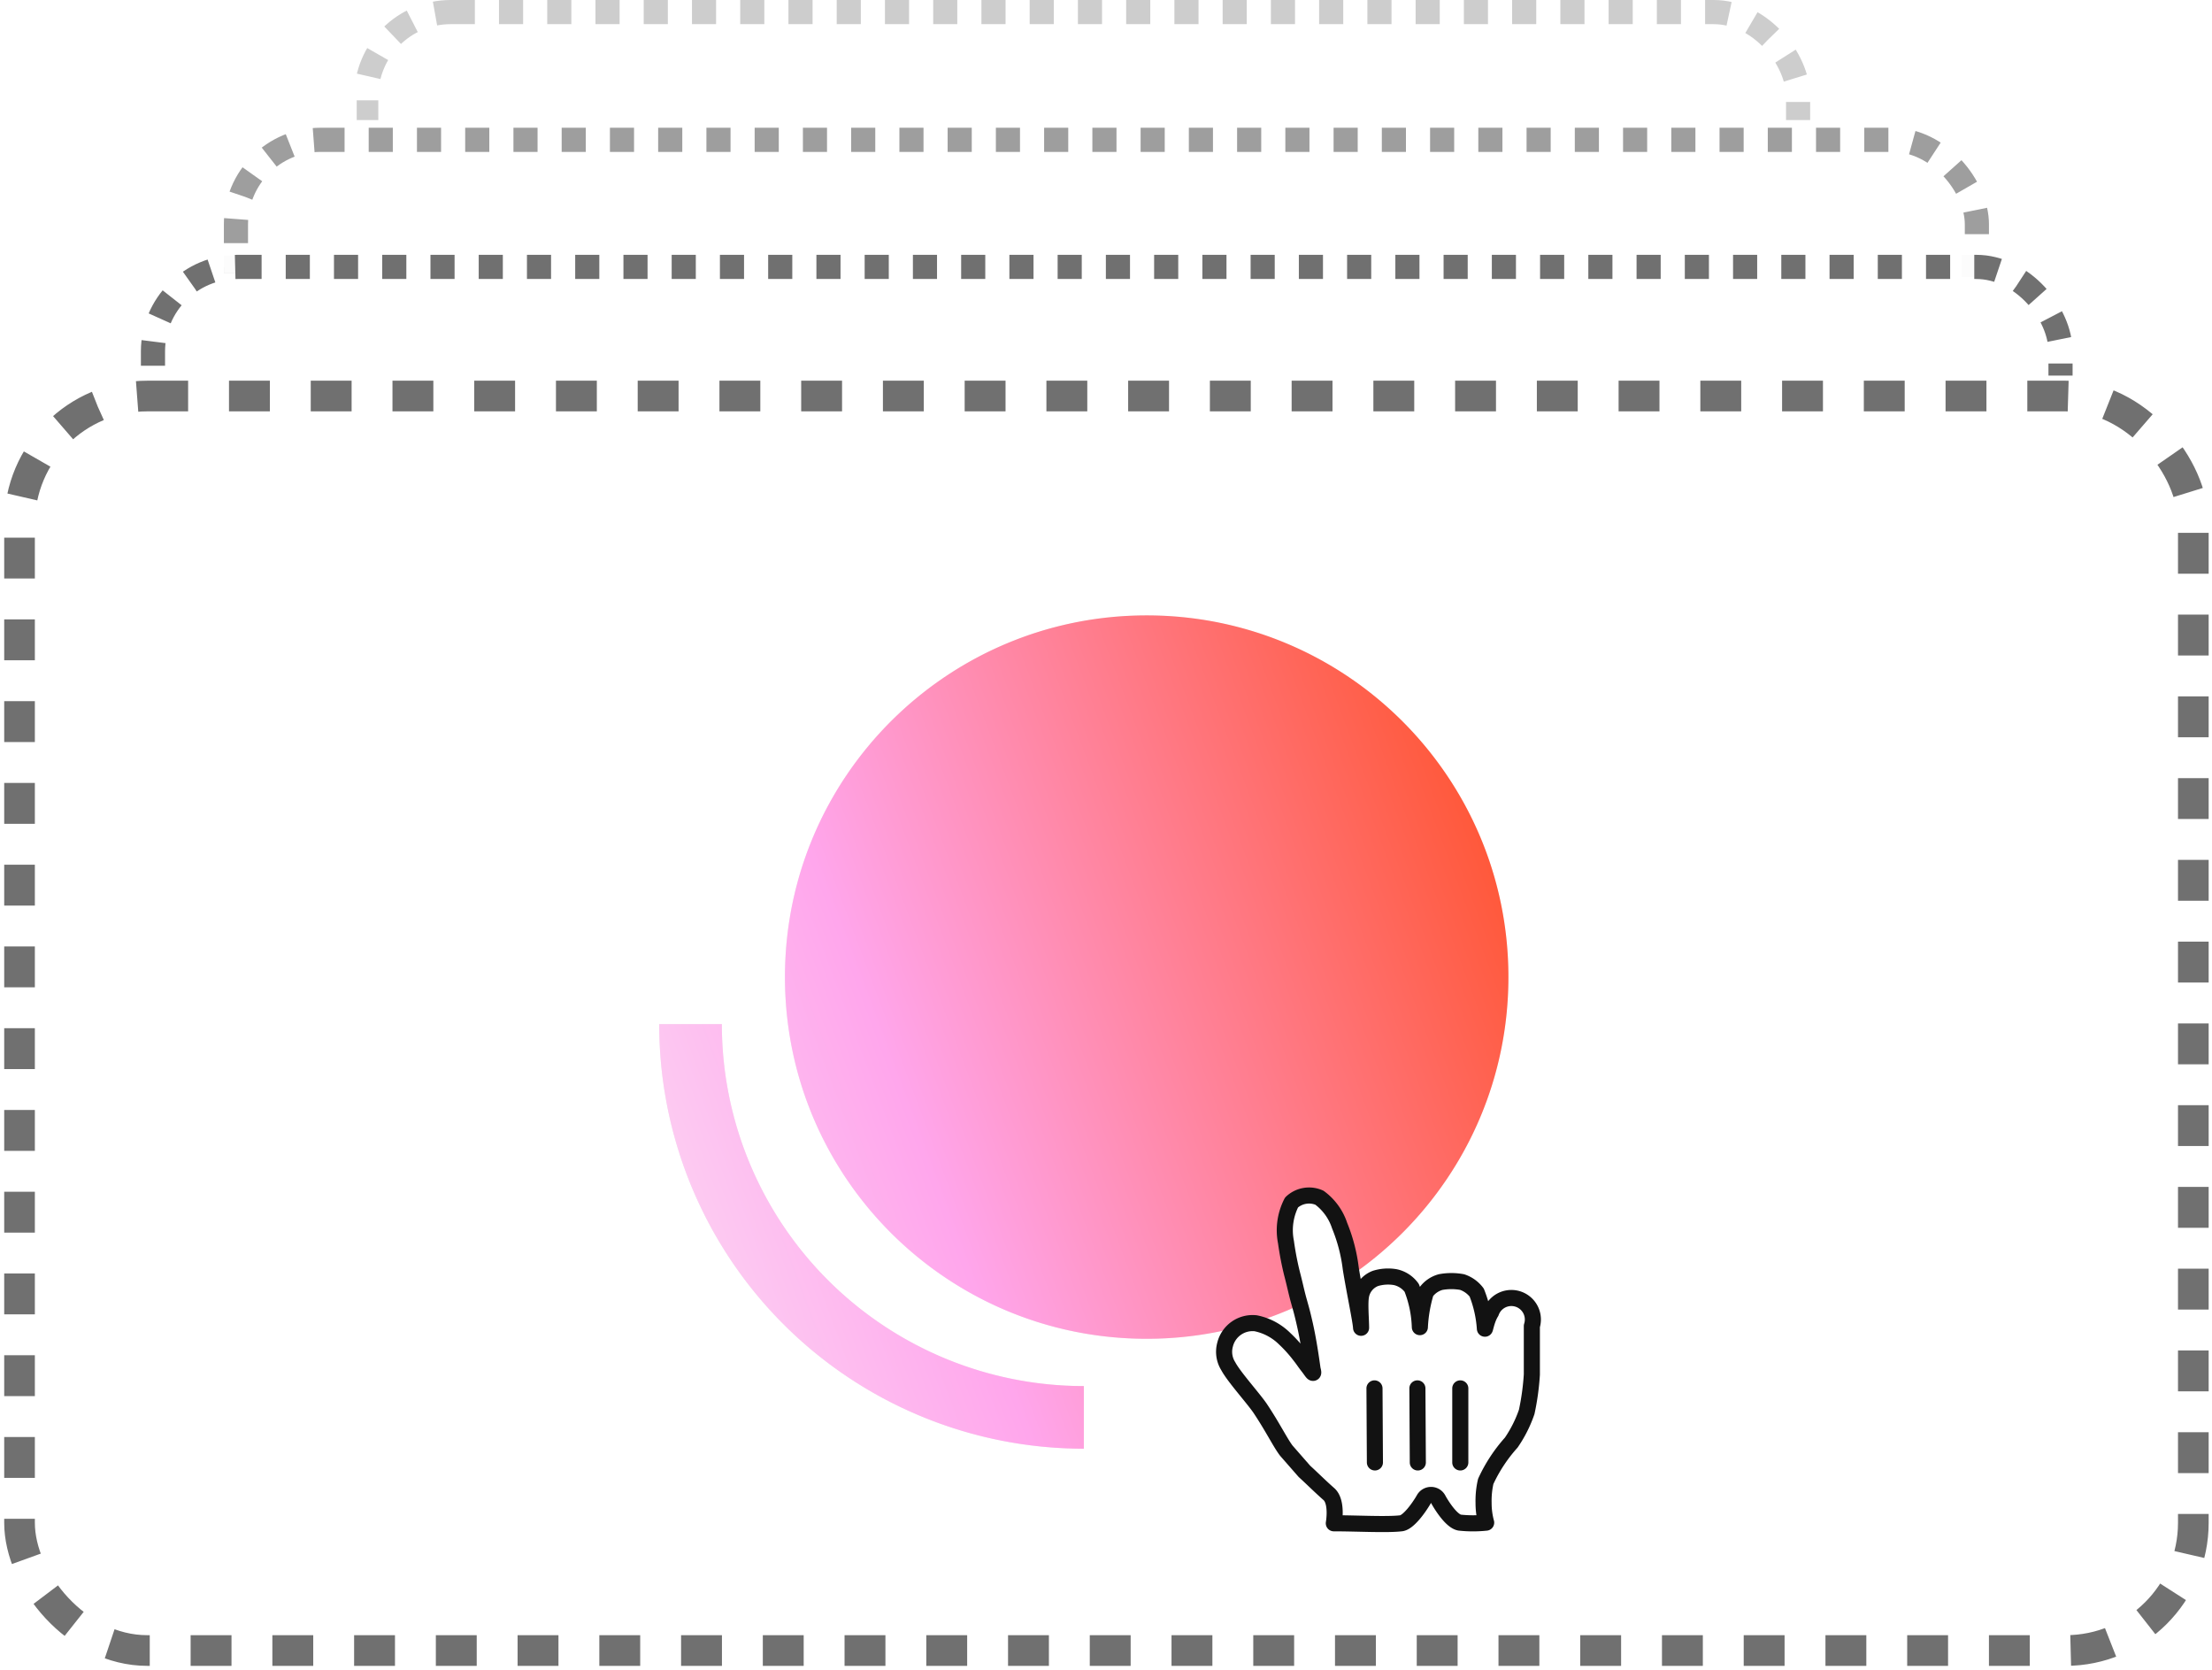 <svg xmlns="http://www.w3.org/2000/svg" width="453" height="342" fill="none"><g clip-path="url(#a)"><rect width="356.531" height="257.139" x="48.321" y="28.628" stroke="#9E9E9E" stroke-dasharray="4.94 4.94" stroke-width="4.945" rx="17.307"/><path fill="#FCFCFC" d="M45.849 52.347h5.076v4.741h-5.076z"/></g><g clip-path="url(#b)"><rect width="293.234" height="257.139" x="75.002" y="2.472" stroke="#CDCDCD" stroke-dasharray="4.94 4.94" stroke-width="4.945" rx="17.307"/></g><rect width="445.176" height="256.852" x="4" y="81.084" fill="#fff" stroke="#707070" stroke-dasharray="8.37 8.37" stroke-width="6.277" rx="26.156"/><g clip-path="url(#c)"><path fill="#FCFCFC" d="M401.705 52.19h5.698v4.5h-5.698z"/><rect width="390.651" height="257.138" x="31.328" y="54.647" stroke="#707070" stroke-dasharray="4.94 4.94" stroke-width="4.945" rx="17.307"/></g><path fill="#F0F0EF" fill-rule="evenodd" d="M234.832 274.111c40.914 0 74.08-33.156 74.08-74.056S275.746 126 234.832 126c-40.913 0-74.08 33.156-74.08 74.055s33.167 74.056 74.08 74.056m-12.868 9.679a74.16 74.16 0 0 1-52.421-21.705 74.1 74.1 0 0 1-21.714-52.404H135c0 4.321.322 8.625.96 12.879a86.92 86.92 0 0 0 24.511 48.593 86.97 86.97 0 0 0 61.493 25.463z" clip-rule="evenodd"/><path fill="url(#d)" fill-rule="evenodd" d="M234.832 274.111c40.914 0 74.08-33.156 74.08-74.056S275.746 126 234.832 126c-40.913 0-74.08 33.156-74.08 74.055s33.167 74.056 74.08 74.056m-12.868 9.679a74.16 74.16 0 0 1-52.421-21.705 74.1 74.1 0 0 1-21.714-52.404H135c0 4.321.322 8.625.96 12.879a86.92 86.92 0 0 0 24.511 48.593 86.97 86.97 0 0 0 61.493 25.463z" clip-rule="evenodd"/><g filter="url(#e)"><path fill="#fff" d="M263.446 292.639c-1.23-1.582-2.768-4.79-5.448-8.788-1.538-2.197-5.317-6.371-6.459-8.524a5.53 5.53 0 0 1-.659-4.394 5.8 5.8 0 0 1 6.283-4.394 11.7 11.7 0 0 1 5.932 3.164 28 28 0 0 1 3.119 3.471c.703.879.879 1.23 1.67 2.241.791 1.01 1.318 2.021.923.527-.308-2.197-.835-5.888-1.582-9.183-.571-2.505-.703-2.9-1.23-4.789-.528-1.89-.835-3.472-1.406-5.625a62 62 0 0 1-1.231-6.415 12.4 12.4 0 0 1 1.143-8.128 5.23 5.23 0 0 1 5.712-.967 11.6 11.6 0 0 1 4.13 5.712 34 34 0 0 1 2.285 8.788c.703 4.394 2.065 10.809 2.109 12.127 0-1.626-.308-5.053 0-6.591a4.7 4.7 0 0 1 2.944-3.515 8.8 8.8 0 0 1 4.042-.264 5.58 5.58 0 0 1 3.383 2.197 23.8 23.8 0 0 1 1.67 8.041 29.6 29.6 0 0 1 1.23-7.118 5.46 5.46 0 0 1 3.032-2.109 12.2 12.2 0 0 1 4.394 0 6.2 6.2 0 0 1 2.988 2.153 24.3 24.3 0 0 1 1.669 7.294c0 .615.308-1.714 1.275-3.252a4.405 4.405 0 0 1 8.348 2.812v9.93a51.6 51.6 0 0 1-1.055 7.646 26 26 0 0 1-3.163 6.283 31.7 31.7 0 0 0-5.229 7.953 17.6 17.6 0 0 0-.439 4.394 15.4 15.4 0 0 0 .527 4.042c-1.796.19-3.608.19-5.404 0-1.714-.264-3.823-3.691-4.394-4.745a1.669 1.669 0 0 0-2.988 0c-.967 1.669-3.12 4.701-4.614 4.877-2.944.351-9.007 0-13.796 0 0 0 .791-4.394-1.011-5.976-1.801-1.582-3.647-3.427-5.009-4.657z"/><path stroke="#121212" stroke-linecap="round" stroke-linejoin="round" stroke-width="3.295" d="M263.446 292.639c-1.23-1.582-2.768-4.79-5.448-8.788-1.538-2.197-5.317-6.371-6.459-8.524a5.53 5.53 0 0 1-.659-4.394 5.8 5.8 0 0 1 6.283-4.394 11.7 11.7 0 0 1 5.932 3.164 28 28 0 0 1 3.119 3.471c.703.879.879 1.23 1.67 2.241.791 1.01 1.318 2.021.923.527-.308-2.197-.835-5.888-1.582-9.183-.571-2.505-.703-2.9-1.23-4.789-.528-1.89-.835-3.472-1.406-5.625a62 62 0 0 1-1.231-6.415 12.4 12.4 0 0 1 1.143-8.128 5.23 5.23 0 0 1 5.712-.967 11.6 11.6 0 0 1 4.13 5.712 34 34 0 0 1 2.285 8.788c.703 4.394 2.065 10.809 2.109 12.127 0-1.626-.308-5.053 0-6.591a4.7 4.7 0 0 1 2.944-3.515 8.8 8.8 0 0 1 4.042-.264 5.58 5.58 0 0 1 3.383 2.197 23.8 23.8 0 0 1 1.67 8.041 29.6 29.6 0 0 1 1.23-7.118 5.46 5.46 0 0 1 3.032-2.109 12.2 12.2 0 0 1 4.394 0 6.2 6.2 0 0 1 2.988 2.153 24.3 24.3 0 0 1 1.669 7.294c0 .615.308-1.714 1.275-3.252a4.405 4.405 0 0 1 8.348 2.812v9.93a51.6 51.6 0 0 1-1.055 7.646 26 26 0 0 1-3.163 6.283 31.7 31.7 0 0 0-5.229 7.953 17.6 17.6 0 0 0-.439 4.394 15.4 15.4 0 0 0 .527 4.042c-1.796.19-3.608.19-5.404 0-1.714-.264-3.823-3.691-4.394-4.745a1.669 1.669 0 0 0-2.988 0c-.967 1.669-3.12 4.701-4.614 4.877-2.944.351-9.007 0-13.796 0 0 0 .791-4.394-1.011-5.976-1.801-1.582-3.647-3.427-5.009-4.657z" clip-rule="evenodd"/><path fill="#121212" d="M300.706 295.038v-15.167c0-.908-.738-1.644-1.648-1.644s-1.648.736-1.648 1.644v15.167c0 .907.738 1.643 1.648 1.643s1.648-.736 1.648-1.643m-8.699-.006-.088-15.174a1.644 1.644 0 0 0-1.657-1.631 1.644 1.644 0 0 0-1.638 1.65l.088 15.174a1.643 1.643 0 0 0 1.657 1.63 1.643 1.643 0 0 0 1.638-1.649m-12.171-15.14.088 15.143a1.65 1.65 0 0 0 1.657 1.646 1.65 1.65 0 0 0 1.638-1.665l-.088-15.143a1.65 1.65 0 0 0-1.657-1.646 1.65 1.65 0 0 0-1.638 1.665"/></g><defs><clipPath id="a"><path fill="#fff" d="M45.85 26.156h361.476v29.818H45.849z"/></clipPath><clipPath id="b"><path fill="#fff" d="M73.052 0h301.841v24.587H73.053z"/></clipPath><clipPath id="c"><path fill="#fff" d="M28.854 52.175H424.45V76.9H28.854z"/></clipPath><linearGradient id="d" x1="110" x2="364.343" y1="338" y2="242.931" gradientUnits="userSpaceOnUse"><stop stop-color="#FAFAF9"/><stop offset=".404" stop-color="#FFA6EC"/><stop offset=".887" stop-color="#FF5839"/></linearGradient><filter id="e" width="73.58" height="78.469" x="245.525" y="238.734" color-interpolation-filters="sRGB" filterUnits="userSpaceOnUse"><feFlood flood-opacity="0" result="BackgroundImageFix"/><feColorMatrix in="SourceAlpha" result="hardAlpha" values="0 0 0 0 0 0 0 0 0 0 0 0 0 0 0 0 0 0 127 0"/><feOffset dy="4.394"/><feGaussianBlur stdDeviation="1.758"/><feColorMatrix values="0 0 0 0 0 0 0 0 0 0 0 0 0 0 0 0 0 0 0.13 0"/><feBlend in2="BackgroundImageFix" result="effect1_dropShadow_1_345"/><feBlend in="SourceGraphic" in2="effect1_dropShadow_1_345" result="shape"/></filter></defs></svg>